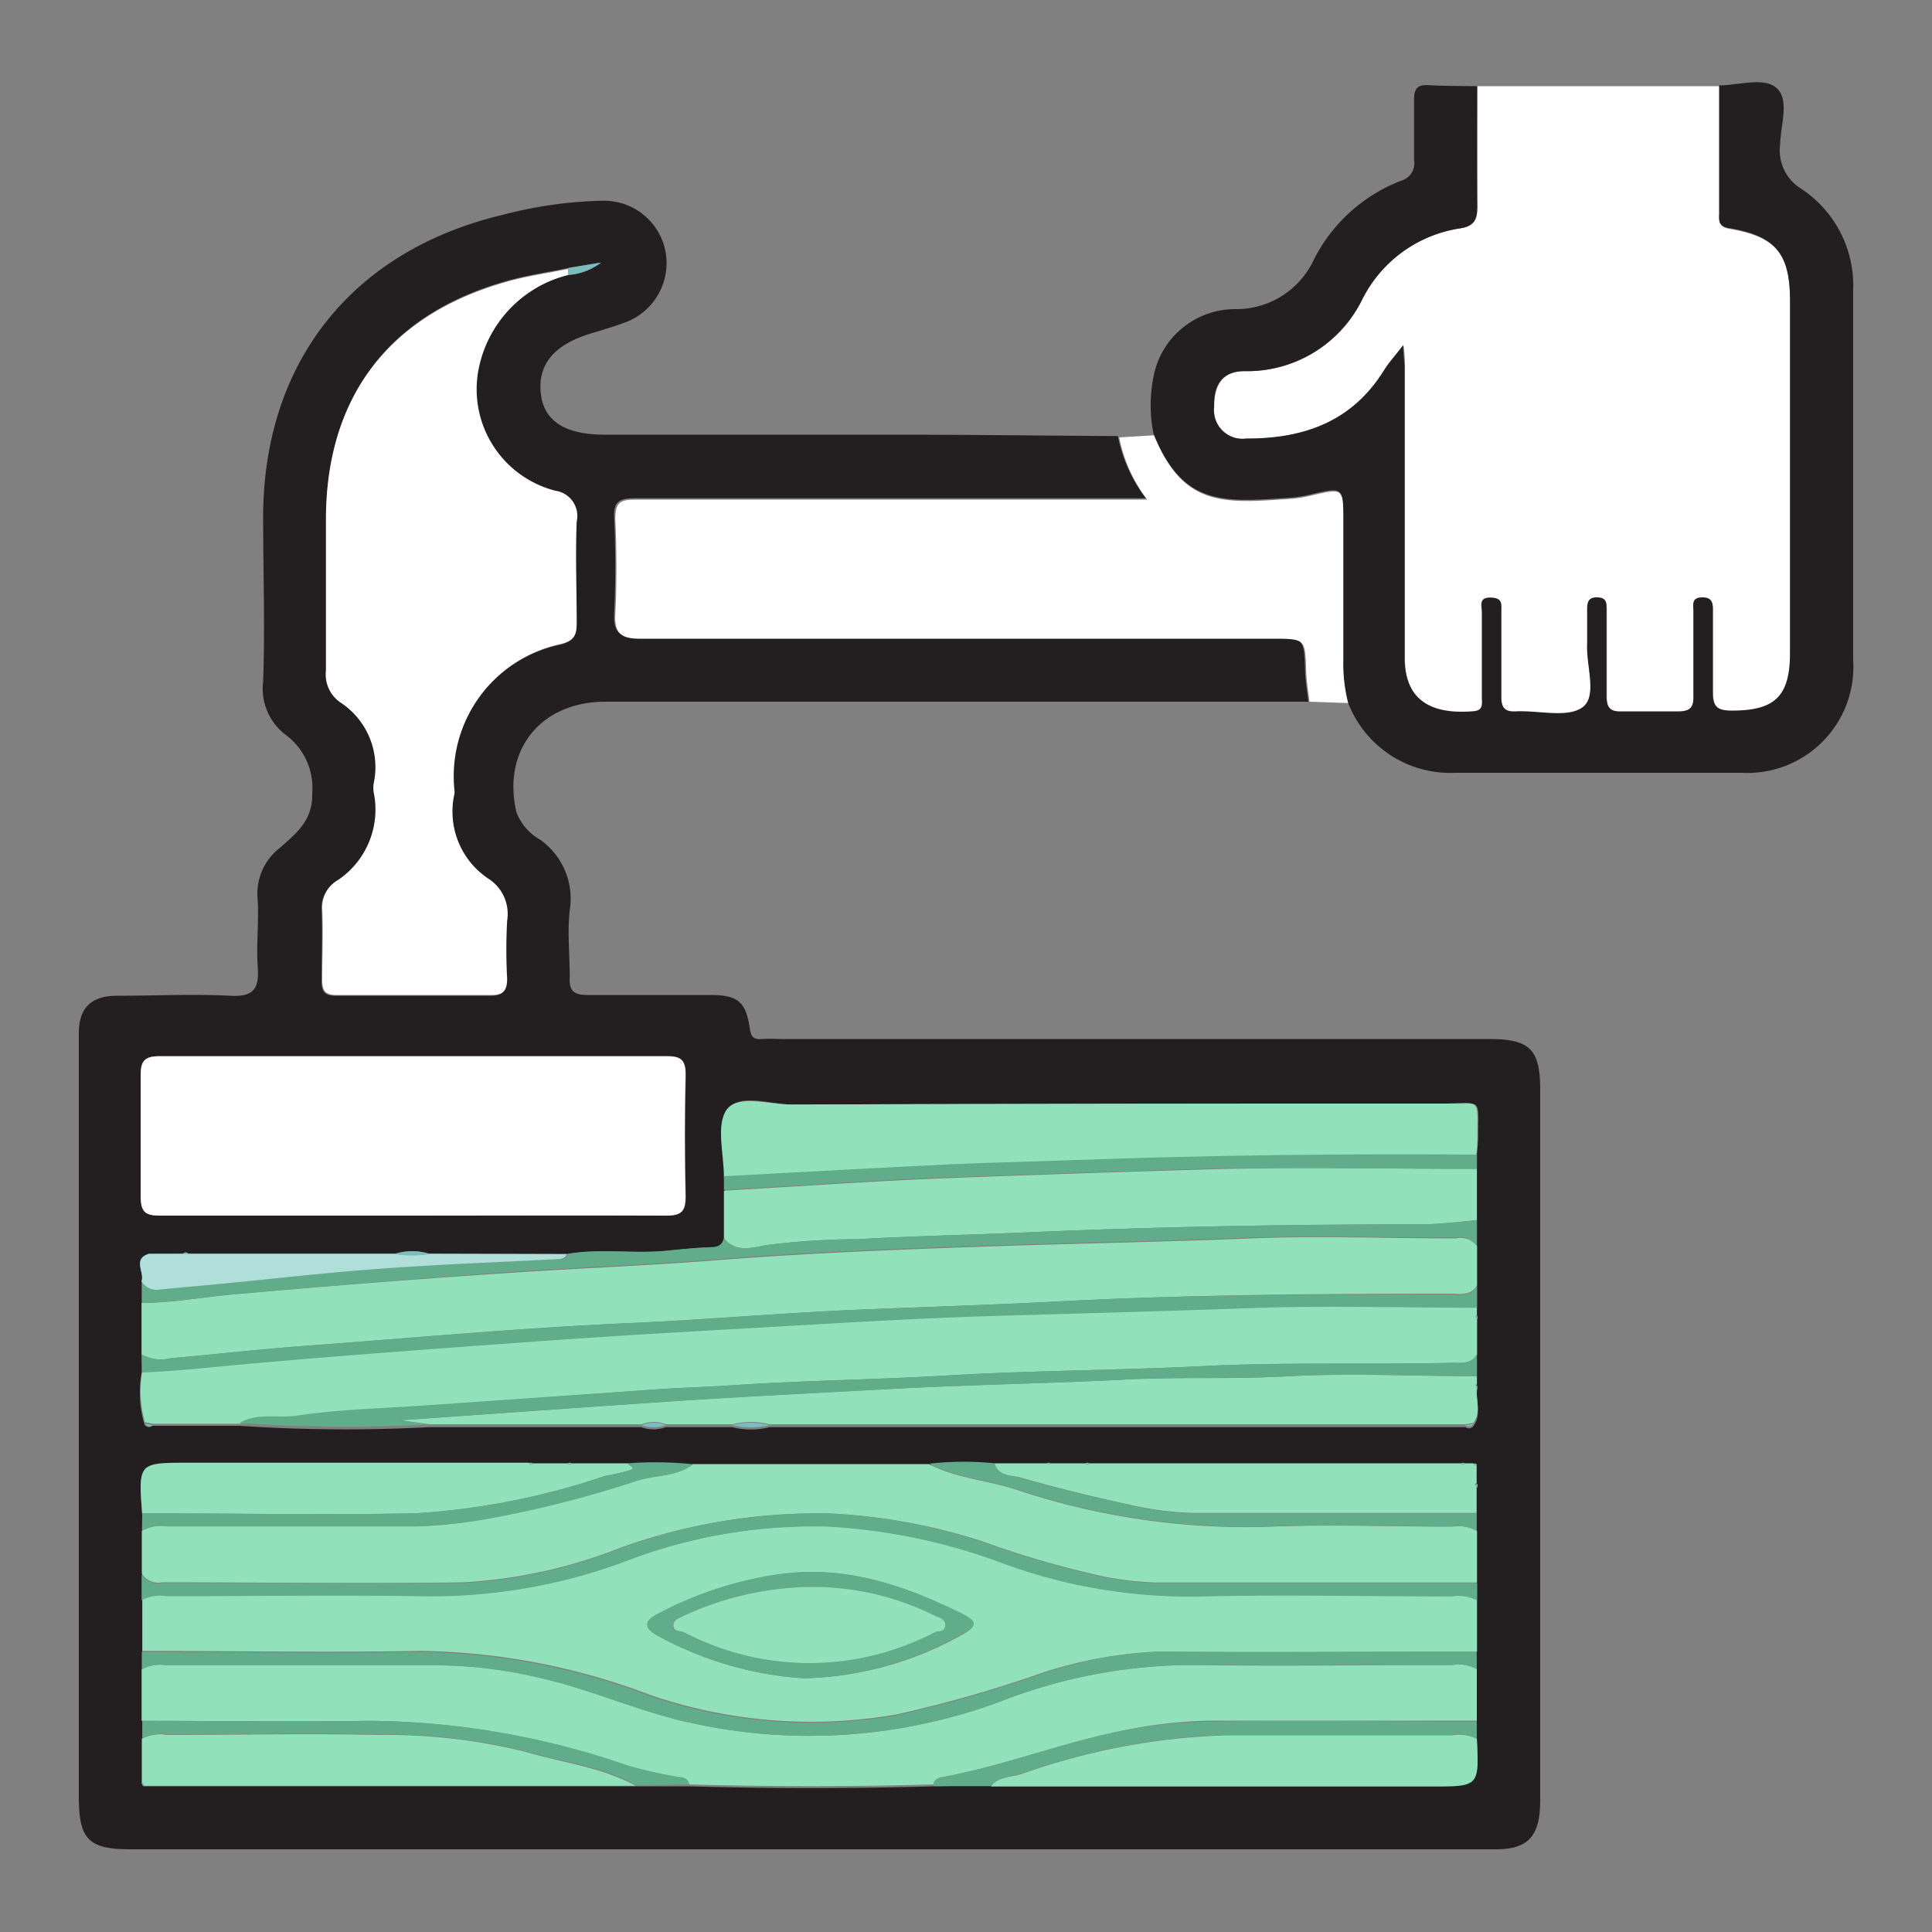 <svg xmlns="http://www.w3.org/2000/svg" id="Layer_1" data-name="Layer 1" viewBox="0 0 100 100"><rect x="0" y="0" width="100" height="100" fill="#808080" stroke="none"/><defs><style>.cls-1{fill:#231f20;}.cls-2{fill:#fff;}.cls-3{fill:#91e2bb;}.cls-4{fill:#61ac8a;}.cls-5{fill:#b0ded8;}.cls-6{fill:#79bebd;}</style></defs><path class="cls-1" d="M67.72,36.32l-13.28,0H31.33c-3.34,0-5.35,2.5-4.6,5.72a2.74,2.74,0,0,0,1.21,1.41,3.74,3.74,0,0,1,1.55,3.66c-.13,1.14,0,2.31,0,3.46-.05.78.27.94,1,.93,2.08,0,4.16,0,6.25,0,1.43,0,1.86.32,2.07,1.73.06.43.19.58.61.55s.74,0,1.12,0H77.08c2.11,0,2.64.53,2.64,2.64V93.19c0,1.84-.61,2.53-2.3,2.53H6.75c-2.16,0-2.67-.51-2.67-2.71V54.82c0-.45,0-.89,0-1.34,0-1.3.63-1.92,1.92-1.94,2,0,4-.1,5.91,0,1.23.07,1.51-.37,1.43-1.49s.06-2.31,0-3.45a3,3,0,0,1,1.14-2.71c.83-.74,1.72-1.41,1.68-2.83a3.41,3.41,0,0,0-1.34-3,3,3,0,0,1-1.2-2.79c.1-2.82,0-5.65,0-8.48,0-8,4.57-13.81,12.4-15.67a22,22,0,0,1,5.17-.73,3.24,3.24,0,0,1,3.26,2.65,3.27,3.27,0,0,1-2.1,3.65c-.59.22-1.2.4-1.8.58-1.94.6-2.77,1.66-2.54,3.23.2,1.31,1.27,2,3.29,2,5.09,0,10.19,0,15.29,0,3.76,0,7.51.05,11.27.07a7.73,7.73,0,0,0,1.45,3.22H57.94q-12.54,0-25.08,0c-.81,0-1.11.17-1.07,1,.07,1.63.08,3.27,0,4.9-.06,1,.24,1.31,1.28,1.3,10.89,0,21.77,0,32.66,0,1.77,0,1.76,0,1.82,1.71C67.57,35.29,67.66,35.8,67.72,36.32ZM8,64.92l-.27,0c-.89.26-.22,1-.4,1.43l0,1.12,0,2.66,0,.92a5.88,5.88,0,0,0,.14,2.67.26.26,0,0,0,.4.08H9.53l.25,0,2.62,0a82,82,0,0,0,9.79.07h11a1.82,1.82,0,0,0,1.26,0H37.9a3.94,3.94,0,0,0,1.93,0c.48,0,1,0,1.45,0H73.07c.93,0,1.86,0,2.78,0a.29.29,0,0,0,.42-.07c.42-.57.12-1.22.18-1.83a.23.23,0,0,0,0-.2V68.3a.23.23,0,0,0,0-.2c0-.15,0-.3,0-.45V64.49l0-1.33V60.5l0-.7c0-.33.06-.67.06-1,0-2,.22-1.68-1.62-1.68q-16.95,0-33.89.05c-1.15,0-2.73-.62-3.35.27s-.13,2.29-.14,3.48v3.16c-.07.35-.29.46-.63.48-.81,0-1.62.11-2.42.19-1.69.15-3.4-.13-5.08.16H22.27a3,3,0,0,0-1.86,0H9.76a.18.18,0,0,0-.3,0ZM51.27,92.4l22.82,0c2.47,0,2.47,0,2.35-2.47V85.49c0-.89,0-1.79,0-2.68l0-.9,0-2.67,0-.9,0-1.33a.2.2,0,0,0,0-.21l0-.91c0-.11,0-.17-.15-.12l-.45,0a.18.18,0,0,0-.21,0H56.38a.18.18,0,0,0-.2,0H54.37a.18.18,0,0,0-.2,0h-2.7a15.83,15.83,0,0,0-3.37.07l-.86,0-.22,0H36.74l-.22,0-.64,0a19,19,0,0,0-3.37-.05H29.59a.18.18,0,0,0-.2,0H27.58a.18.18,0,0,0-.2,0l-17.61,0c-2.61,0-2.61,0-2.41,2.62l0,.91v3.57c0,.89,0,1.78,0,2.67v.91c0,.89,0,1.77,0,2.66v3.16c0,.13,0,.18.14.17l25.46,0,2.71,0q6.35.18,12.68,0ZM29.42,14.23a3.16,3.16,0,0,0,1.69-.64l-1.69.28c-1.05.22-2.12.37-3.15.66-6.13,1.71-9.38,6-9.38,12.32,0,2.6,0,5.21,0,7.81a1.76,1.76,0,0,0,.72,1.63,4,4,0,0,1,1.75,4.22,1.62,1.62,0,0,0,0,.44,4.4,4.4,0,0,1-1.89,4.63,1.63,1.63,0,0,0-.83,1.47c.06,1.23,0,2.46,0,3.68,0,.56.13.82.74.81q4,0,8,0c.63,0,.85-.23.83-.85a27.46,27.46,0,0,1,0-3,2.16,2.16,0,0,0-.91-2.13,4.17,4.17,0,0,1-1.82-4.42.81.81,0,0,0,0-.22,7,7,0,0,1,5.56-7.56c.66-.18.78-.47.77-1.08,0-1.74-.06-3.49,0-5.24a1.32,1.32,0,0,0-1.14-1.6,5.42,5.42,0,0,1-4-6.17A6.27,6.27,0,0,1,29.42,14.23Zm-8.2,48.69c4.43,0,8.86,0,13.28,0,.79,0,1-.23,1-1-.05-2.08-.05-4.17,0-6.25,0-.74-.21-1-.93-1q-13.17,0-26.34,0c-.74,0-1,.26-.93,1,0,2.08,0,4.17,0,6.25,0,.79.21,1,1,1C12.59,62.9,16.91,62.92,21.22,62.92Z"></path><path class="cls-2" d="M76.46,4.46H89c0,2.19,0,4.39,0,6.58,0,.36-.08.7.49.8,2.45.41,3.18,1.31,3.18,3.8q0,9.09,0,18.18c0,2.26-.78,3-3,3-.84,0-1-.31-1-1,0-1.38,0-2.75,0-4.13,0-.42,0-.73-.56-.73s-.44.4-.44.71c0,1.45,0,2.9,0,4.35,0,.61-.14.87-.79.84-1,0-1.94,0-2.9,0-.65,0-.82-.22-.81-.83,0-1.49,0-3,0-4.47,0-.31,0-.58-.45-.6s-.57.21-.55.61c0,.6,0,1.2,0,1.79-.06,1.13.52,2.72-.23,3.28s-2.27.16-3.46.22c-.59,0-.77-.21-.76-.77,0-1.45,0-2.9,0-4.35,0-.37,0-.75-.53-.77s-.47.44-.47.77c0,1.45,0,2.9,0,4.35,0,.3.12.71-.41.76-1.87.16-3.61-.3-3.59-2.79,0-5,0-10,0-14.94,0-.35,0-.69-.07-1.22-.43.55-.76.91-1,1.31C70,21.82,67.5,22.74,64.52,22.7a1.48,1.48,0,0,1-1.67-1.64c0-1.18.46-1.83,1.56-1.85a6.63,6.63,0,0,0,6.08-3.66,6.8,6.8,0,0,1,5.09-3.73c.7-.11.9-.42.89-1.11C76.43,8.63,76.45,6.55,76.46,4.46Z"></path><path class="cls-1" d="M76.46,4.46c0,2.09,0,4.17,0,6.25,0,.69-.19,1-.89,1.11a6.8,6.8,0,0,0-5.09,3.73,6.63,6.63,0,0,1-6.08,3.66c-1.1,0-1.6.67-1.56,1.85a1.48,1.48,0,0,0,1.67,1.64c3,0,5.47-.88,7.12-3.53.25-.4.58-.76,1-1.31,0,.53.07.87.07,1.22,0,5,0,10,0,14.94,0,2.49,1.72,2.95,3.59,2.79.53-.05.4-.46.41-.76,0-1.45,0-2.9,0-4.35,0-.33-.19-.79.47-.77s.53.4.53.77c0,1.45,0,2.9,0,4.35,0,.56.17.8.76.77,1.19-.06,2.69.36,3.46-.22s.17-2.15.23-3.28c0-.59,0-1.19,0-1.79,0-.4.09-.63.55-.61s.45.29.45.6c0,1.49,0,3,0,4.47,0,.61.16.86.81.83,1,0,1.93,0,2.9,0,.65,0,.81-.23.79-.84,0-1.45,0-2.9,0-4.35,0-.31-.12-.7.44-.71s.57.31.56.73c0,1.38,0,2.75,0,4.13,0,.73.14,1,1,1,2.23,0,3-.75,3-3q0-9.09,0-18.18c0-2.49-.73-3.39-3.18-3.8-.57-.1-.49-.44-.49-.8,0-2.19,0-4.39,0-6.58,1,0,2.35-.46,3,.16s.18,1.9.16,2.89a2.33,2.33,0,0,0,1.09,2.3A6,6,0,0,1,95.92,15c0,6.39,0,12.78,0,19.17A5.49,5.49,0,0,1,90.15,40c-4.94,0-9.88,0-14.82,0a5.67,5.67,0,0,1-5.57-3.67,8.24,8.24,0,0,1-.25-2.21c0-2.41,0-4.82,0-7.24,0-1.67,0-1.67-1.58-1.31a6.87,6.87,0,0,1-1,.18c-3.54.24-5.67.51-7.22-3.28a7.48,7.48,0,0,1,0-3A4.3,4.3,0,0,1,63.9,16,4.43,4.43,0,0,0,68,13.45a8.44,8.44,0,0,1,4.51-4.09.94.94,0,0,0,.68-1.08c0-1,0-2.08,0-3.11,0-.59.18-.8.76-.76C74.75,4.45,75.6,4.45,76.46,4.46Z"></path><path class="cls-2" d="M59.73,22.53c1.55,3.79,3.68,3.52,7.22,3.28a6.87,6.87,0,0,0,1-.18c1.58-.36,1.58-.36,1.58,1.31,0,2.42,0,4.83,0,7.24a8.24,8.24,0,0,0,.25,2.21l-2-.07c-.06-.52-.15-1-.17-1.55-.06-1.71,0-1.71-1.82-1.71-10.89,0-21.77,0-32.66,0-1,0-1.34-.29-1.28-1.3.08-1.63.07-3.27,0-4.9,0-.87.26-1,1.07-1q12.54,0,25.08,0h1.38a7.73,7.73,0,0,1-1.45-3.22Z"></path><path class="cls-2" d="M29.42,14.23a6.27,6.27,0,0,0-4.67,5,5.42,5.42,0,0,0,4,6.17A1.32,1.32,0,0,1,29.85,27c-.07,1.75,0,3.5,0,5.24,0,.61-.11.9-.77,1.08a7,7,0,0,0-5.56,7.56.81.81,0,0,1,0,.22,4.17,4.17,0,0,0,1.82,4.42,2.16,2.16,0,0,1,.91,2.13,27.46,27.46,0,0,0,0,3c0,.62-.2.86-.83.85q-4,0-8,0c-.61,0-.75-.25-.74-.81,0-1.22.05-2.45,0-3.68a1.63,1.63,0,0,1,.83-1.47A4.4,4.4,0,0,0,19.34,41a1.62,1.62,0,0,1,0-.44,4,4,0,0,0-1.75-4.22,1.76,1.76,0,0,1-.72-1.63c0-2.6,0-5.21,0-7.81,0-6.32,3.25-10.61,9.38-12.32,1-.29,2.1-.44,3.15-.66Z"></path><path class="cls-3" d="M76.45,82.81c0,.89,0,1.79,0,2.68-5.46,0-10.93.05-16.4,0a21.83,21.83,0,0,0-6.09,1.09,66,66,0,0,1-7.57,2.16,25.76,25.76,0,0,1-12.71-1,34.62,34.62,0,0,0-11.92-2.29c-4.8.09-9.6,0-14.39,0,0-.89,0-1.78,0-2.67a2,2,0,0,1,1.29-.21c4.39,0,8.78,0,13.16,0A28.5,28.5,0,0,0,32.13,80.9,27.27,27.27,0,0,1,42.89,79a30.62,30.62,0,0,1,9,1.89,27.81,27.81,0,0,0,10.35,1.72c4.31-.12,8.62,0,12.93,0A2.1,2.1,0,0,1,76.45,82.81ZM41.61,86.87a17.49,17.49,0,0,0,8.07-2.19c.94-.5.91-.74,0-1.21-2.88-1.41-5.83-2.43-9.15-2A19,19,0,0,0,34,83.56c-.68.35-.61.74,0,1.08A18.19,18.19,0,0,0,41.61,86.87Z"></path><path class="cls-2" d="M21.22,62.92c-4.31,0-8.63,0-12.94,0-.78,0-1-.2-1-1,0-2.08,0-4.17,0-6.25,0-.71.19-1,.93-1q13.17,0,26.34,0c.72,0,.95.22.93,1-.05,2.08-.05,4.17,0,6.25,0,.77-.2,1-1,1C30.08,62.9,25.65,62.92,21.22,62.92Z"></path><path class="cls-3" d="M76.45,79.24l0,2.67-16.61,0a16,16,0,0,1-2.75-.32,50,50,0,0,1-6.27-1.82A30.25,30.25,0,0,0,43,78.34a30,30,0,0,0-10.88,1.77A26.05,26.05,0,0,1,24,81.9c-5.2.08-10.41,0-15.61,0a1,1,0,0,1-1.05-.45V79.24A2,2,0,0,1,8.62,79c4.34,0,8.68,0,13,0a26.18,26.18,0,0,0,3.3-.34,57.21,57.21,0,0,0,8.15-2.06c.93-.26,2-.19,2.79-.82l.64,0,.22,0H47l.22,0,.86,0c1.41.74,3,.83,4.51,1.32a37.38,37.38,0,0,0,13.2,1.92c3.11-.12,6.23,0,9.35,0A2.07,2.07,0,0,1,76.45,79.24Z"></path><path class="cls-3" d="M76.44,86.39c0,.89,0,1.78,0,2.67-4.6,0-9.2,0-13.8,0A24,24,0,0,0,58,89.6c-3.15.64-6.15,1.83-9.32,2.4a.46.46,0,0,0-.37.36q-6.34.18-12.68,0c-.07-.32-.32-.34-.59-.39a22.77,22.77,0,0,1-2.6-.59,41.51,41.51,0,0,0-13.39-2.31c-3.91.05-7.82,0-11.72,0,0-.89,0-1.77,0-2.66a1.93,1.93,0,0,1,1.29-.21H22.91a23.21,23.21,0,0,1,4.83.6c2.79.59,5.4,1.84,8.19,2.41a28.38,28.38,0,0,0,15.85-1.14,27.47,27.47,0,0,1,10-1.89c4.47.07,8.93,0,13.39,0A2,2,0,0,1,76.44,86.39Z"></path><path class="cls-3" d="M76.45,68.3v1.81c-.31.51-.81.42-1.29.43-4.3.1-8.61-.05-12.92.17s-8.75.22-13.12.48c-3.74.22-7.48.26-11.22.51-1.29.09-2.59.12-3.88.21L22,72.78c-2.17.15-4.37.2-6.52.52-1,.15-2.08-.17-3,.39l-2.62,0-.25,0H7.91l-.41-.08A5.88,5.88,0,0,1,7.36,71c1.85-.07,3.69-.29,5.53-.45,4.83-.43,9.66-.78,14.5-1.13,3.55-.26,7.1-.47,10.65-.67,4.29-.24,8.58-.52,12.88-.66,4.78-.14,9.57-.27,14.36-.44,3.71-.13,7.44,0,11.16,0v.45s-.07,0-.07.05A1,1,0,0,0,76.45,68.3Z"></path><path class="cls-3" d="M76.45,64.49v2.05c-.34.55-.9.42-1.4.42-6.83,0-13.65.05-20.47.41-3.63.19-7.26.29-10.88.45-3.78.18-7.54.51-11.31.67-5.54.25-11.07.76-16.6,1.17-2.32.17-4.63.44-6.95.64a2,2,0,0,1-1.51-.2c0-.89,0-1.77,0-2.66,1.56,0,3.1-.29,4.64-.43q7.24-.65,14.49-1.13c3.55-.24,7.1-.37,10.65-.65,4.54-.36,9.09-.54,13.65-.7s9.34-.24,14-.43c3.53-.14,7.07,0,10.6,0A1.08,1.08,0,0,1,76.45,64.49Z"></path><path class="cls-3" d="M37.47,60.92c0-1.19-.42-2.68.14-3.48s2.2-.27,3.35-.27q16.95-.06,33.89-.05c1.84,0,1.6-.29,1.62,1.68,0,.33,0,.67-.06,1-7,0-14,0-20.95.29-2,.08-4,.11-6,.2C45.46,60.48,41.47,60.71,37.47,60.92Z"></path><path class="cls-3" d="M76.44,60.5c0,.89,0,1.78,0,2.66-1,.08-1.92.21-2.88.21-6.83,0-13.66.12-20.48.42-2.89.13-5.8.18-8.68.35a38,38,0,0,0-4.76.31c-.69.13-1.57.41-2.17-.37,0-.82,0-1.63,0-2.45,4-.23,7.9-.51,11.85-.66q6.38-.24,12.76-.43C66.86,60.39,71.65,60.5,76.44,60.5Z"></path><path class="cls-3" d="M76.44,71.23v.44s-.07,0-.07,0a.41.41,0,0,0,.07.15c-.06.61.24,1.26-.18,1.83l-.42.07c-.92,0-1.85,0-2.78,0H41.28c-.48,0-1,0-1.45,0a3.94,3.94,0,0,0-1.93,0H34.47a1.71,1.71,0,0,0-1.26,0h-11l-1.49-.21c4.94-.34,9.65-.68,14.36-1,3.65-.24,7.32-.42,11-.62,4-.22,8-.28,12-.48,2.93-.15,5.86,0,8.8-.19C70,71.07,73.24,71.23,76.44,71.23Z"></path><path class="cls-3" d="M27.58,75.74h1.81c.06.09.13.09.2,0h2.92c0,.14.46.2.11.35a10.55,10.55,0,0,1-1.29.3,37.73,37.73,0,0,1-9.85,1.94c-4.7.09-9.41,0-14.12,0-.2-2.62-.2-2.62,2.41-2.62l17.61,0C27.44,75.83,27.51,75.84,27.58,75.74Z"></path><path class="cls-3" d="M51.47,75.74h2.7c.07.09.14.09.2,0h1.81c.07.1.14.09.2,0H75.61c.06.09.13.09.21,0l.45,0a.18.18,0,0,0,.15.12l0,.91s-.07,0-.07.06l.07.15,0,1.33c-4.87,0-9.74,0-14.62,0a16.75,16.75,0,0,1-3.29-.42c-1.91-.41-3.82-.88-5.71-1.42C52.35,76.36,51.67,76.42,51.47,75.74Z"></path><path class="cls-3" d="M7.34,92.21V90a2,2,0,0,1,1.29-.2c3.68,0,7.37-.08,11,0a29.84,29.84,0,0,1,7.59.88c1.9.56,3.91.78,5.68,1.75l-25.46,0Z"></path><path class="cls-3" d="M76.44,90c.12,2.47.12,2.47-2.35,2.47l-22.82,0c.4-.53,1.07-.47,1.61-.65a34.77,34.77,0,0,1,10.59-2c3.89,0,7.79,0,11.68,0A2.06,2.06,0,0,1,76.44,90Z"></path><path class="cls-4" d="M37.46,64.08c.6.78,1.48.5,2.17.37a38,38,0,0,1,4.76-.31c2.88-.17,5.79-.22,8.68-.35,6.82-.3,13.65-.42,20.48-.42,1,0,1.92-.13,2.88-.21,0,.45,0,.89,0,1.33a1.08,1.08,0,0,0-1.06-.44c-3.53,0-7.07-.09-10.6,0-4.67.19-9.34.27-14,.43s-9.11.34-13.65.7c-3.55.28-7.1.41-10.65.65Q19.24,66.36,12,67c-1.54.14-3.08.43-4.64.43l0-1.12a.93.93,0,0,0,.95.43c1-.11,2.05-.19,3.08-.29,2.82-.27,5.64-.6,8.47-.8,3-.22,6.05-.33,9.07-.49.2,0,.37,0,.44-.26,1.68-.29,3.39,0,5.08-.16.8-.08,1.61-.15,2.42-.19C37.17,64.54,37.39,64.43,37.46,64.08Z"></path><path class="cls-4" d="M76.44,86.39a2,2,0,0,0-1.29-.21c-4.46,0-8.92,0-13.39,0a27.47,27.47,0,0,0-10,1.89,28.38,28.38,0,0,1-15.85,1.14c-2.79-.57-5.4-1.82-8.19-2.41a23.21,23.21,0,0,0-4.83-.6H8.63a1.93,1.93,0,0,0-1.29.21c0-.3,0-.61,0-.91,4.79,0,9.59.09,14.39,0a34.62,34.62,0,0,1,11.92,2.29,25.76,25.76,0,0,0,12.71,1,66,66,0,0,0,7.57-2.16A21.83,21.83,0,0,1,60,85.48c5.47.06,10.94,0,16.4,0C76.44,85.79,76.44,86.09,76.44,86.39Z"></path><path class="cls-4" d="M7.33,81.49a1,1,0,0,0,1.05.45c5.2,0,10.41,0,15.61,0a26.05,26.05,0,0,0,8.09-1.79A30,30,0,0,1,43,78.34a30.25,30.25,0,0,1,7.83,1.46,50,50,0,0,0,6.27,1.82,16,16,0,0,0,2.75.32l16.61,0,0,.9a2.1,2.1,0,0,0-1.3-.21c-4.31,0-8.62-.09-12.93,0a27.81,27.81,0,0,1-10.35-1.72,30.62,30.62,0,0,0-9-1.89A27.27,27.27,0,0,0,32.13,80.9a28.5,28.5,0,0,1-10.35,1.72c-4.38-.07-8.77,0-13.16,0a2,2,0,0,0-1.29.21Z"></path><path class="cls-4" d="M7.33,70.1a2,2,0,0,0,1.51.2c2.32-.2,4.63-.47,7-.64,5.53-.41,11.06-.92,16.6-1.17,3.77-.16,7.53-.49,11.31-.67,3.62-.16,7.25-.26,10.88-.45C61.4,67,68.22,67,75.05,67c.5,0,1.06.13,1.4-.42,0,.37,0,.74,0,1.11-3.72,0-7.45-.11-11.16,0-4.79.17-9.58.3-14.36.44-4.3.14-8.59.42-12.88.66-3.55.2-7.1.41-10.65.67-4.84.35-9.67.7-14.5,1.13-1.84.16-3.68.38-5.53.45Z"></path><path class="cls-4" d="M76.44,71.23c-3.2,0-6.41-.16-9.6,0-2.94.17-5.87,0-8.8.19-4,.2-8,.26-12,.48-3.66.2-7.33.38-11,.62-4.71.31-9.42.65-14.36,1l1.49.21a82,82,0,0,1-9.79-.07c.95-.56,2-.24,3-.39,2.15-.32,4.35-.37,6.52-.52L34,71.91c1.29-.09,2.59-.12,3.88-.21,3.74-.25,7.48-.29,11.22-.51,4.37-.26,8.75-.26,13.12-.48s8.62-.07,12.92-.17c.48,0,1,.08,1.29-.43C76.45,70.48,76.44,70.86,76.44,71.23Z"></path><path class="cls-4" d="M76.44,60.5c-4.79,0-9.58-.11-14.36,0q-6.37.2-12.76.43c-4,.15-7.9.43-11.85.66v-.71c4-.21,8-.44,12-.63,2-.09,4-.12,6-.2,7-.26,14-.34,20.95-.29Z"></path><path class="cls-4" d="M7.36,78.33c4.71,0,9.42.09,14.12,0a37.73,37.73,0,0,0,9.85-1.94,10.55,10.55,0,0,0,1.29-.3c.35-.15-.12-.21-.11-.35a19,19,0,0,1,3.37.05c-.82.63-1.86.56-2.79.82a57.21,57.21,0,0,1-8.15,2.06,26.18,26.18,0,0,1-3.3.34c-4.34,0-8.68,0-13,0a2,2,0,0,0-1.29.21Z"></path><path class="cls-5" d="M29.33,64.91c-.07.21-.24.25-.44.26-3,.16-6.05.27-9.07.49-2.83.2-5.65.53-8.47.8-1,.1-2.06.18-3.08.29a.93.93,0,0,1-.95-.43c.18-.47-.49-1.17.4-1.43l.27,0H20.41a6.11,6.11,0,0,0,1.86,0Z"></path><path class="cls-4" d="M51.47,75.74c.2.68.88.62,1.33.75,1.89.54,3.8,1,5.71,1.42a16.75,16.75,0,0,0,3.29.42c4.88,0,9.75,0,14.62,0l0,.9A2.07,2.07,0,0,0,75.16,79c-3.12,0-6.24-.1-9.35,0a37.38,37.38,0,0,1-13.2-1.92c-1.49-.49-3.1-.58-4.51-1.32A15.83,15.83,0,0,1,51.47,75.74Z"></path><path class="cls-4" d="M76.44,90a2.06,2.06,0,0,0-1.29-.2c-3.89,0-7.79,0-11.68,0a34.77,34.77,0,0,0-10.59,2c-.54.18-1.21.12-1.61.65l-2.94,0A.46.46,0,0,1,48.7,92c3.17-.57,6.17-1.76,9.32-2.4a24,24,0,0,1,4.61-.49c4.6-.07,9.2,0,13.8,0C76.43,89.36,76.44,89.66,76.44,90Z"></path><path class="cls-4" d="M32.94,92.41c-1.77-1-3.78-1.19-5.68-1.75a29.84,29.84,0,0,0-7.59-.88c-3.67-.1-7.36,0-11,0a2,2,0,0,0-1.29.2c0-.3,0-.6,0-.91,3.9,0,7.81.07,11.72,0a41.51,41.51,0,0,1,13.39,2.31,22.77,22.77,0,0,0,2.6.59c.27,0,.52.07.59.39Z"></path><path class="cls-6" d="M29.42,14.23v-.36l1.69-.28A3.16,3.16,0,0,1,29.42,14.23Z"></path><path class="cls-6" d="M37.9,73.76a3.94,3.94,0,0,1,1.93,0A3.94,3.94,0,0,1,37.9,73.76Z"></path><path class="cls-6" d="M22.27,64.91a6.11,6.11,0,0,1-1.86,0A3,3,0,0,1,22.27,64.91Z"></path><path class="cls-6" d="M33.21,73.76a1.71,1.71,0,0,1,1.26,0A1.82,1.82,0,0,1,33.21,73.76Z"></path><path class="cls-6" d="M7.5,73.69l.41.08A.27.27,0,0,1,7.5,73.69Z"></path><path class="cls-6" d="M75.85,73.77l.42-.07A.29.29,0,0,1,75.85,73.77Z"></path><path class="cls-6" d="M76.45,71.87a.41.41,0,0,1-.07-.15s0,0,.07,0A.23.23,0,0,1,76.45,71.87Z"></path><path class="cls-6" d="M54.37,75.74c-.06.09-.13.09-.2,0A.18.18,0,0,1,54.37,75.74Z"></path><path class="cls-6" d="M56.38,75.74c-.06.09-.13.1-.2,0A.18.18,0,0,1,56.38,75.74Z"></path><path class="cls-6" d="M75.82,75.75c-.08.08-.15.08-.21,0A.18.18,0,0,1,75.82,75.75Z"></path><path class="cls-6" d="M76.45,68.3a1,1,0,0,1-.07-.15s0,0,.07-.05A.23.23,0,0,1,76.45,68.3Z"></path><path class="cls-6" d="M76.45,77l-.07-.15s.05,0,.07-.06A.2.2,0,0,1,76.45,77Z"></path><path class="cls-6" d="M9.76,64.91h-.3A.18.18,0,0,1,9.76,64.91Z"></path><path class="cls-6" d="M8,64.92l-.27,0Z"></path><path class="cls-6" d="M27.58,75.74c-.07.1-.14.09-.2,0A.18.18,0,0,1,27.58,75.74Z"></path><path class="cls-6" d="M76.42,75.89a.18.18,0,0,1-.15-.12C76.39,75.72,76.43,75.78,76.42,75.89Z"></path><path class="cls-6" d="M29.59,75.74c-.07.09-.14.09-.2,0A.18.18,0,0,1,29.59,75.74Z"></path><path class="cls-6" d="M9.53,73.76l.25,0Z"></path><path class="cls-6" d="M36.74,75.75l-.22,0Z"></path><path class="cls-6" d="M47.24,75.76l-.22,0Z"></path><path class="cls-6" d="M7.34,92.21l.14.17C7.36,92.39,7.3,92.34,7.34,92.21Z"></path><path class="cls-4" d="M41.61,86.87A18.19,18.19,0,0,1,34,84.64c-.64-.34-.71-.73,0-1.08a19,19,0,0,1,6.5-2.11c3.32-.41,6.27.61,9.15,2,1,.47,1,.71,0,1.21A17.49,17.49,0,0,1,41.61,86.87Zm.44-4.73a15.89,15.89,0,0,0-6.71,1.51c-.22.11-.54.17-.5.51s.34.23.53.32a14,14,0,0,0,13,0c.19-.09.5,0,.53-.32s-.27-.42-.5-.51A14.05,14.05,0,0,0,42.05,82.14Z"></path><path class="cls-3" d="M42.05,82.14a14.05,14.05,0,0,1,6.37,1.51c.23.09.54.17.5.51s-.34.23-.53.32a14,14,0,0,1-13,0c-.19-.09-.5,0-.53-.32s.28-.4.5-.51A15.89,15.89,0,0,1,42.05,82.14Z"></path></svg>